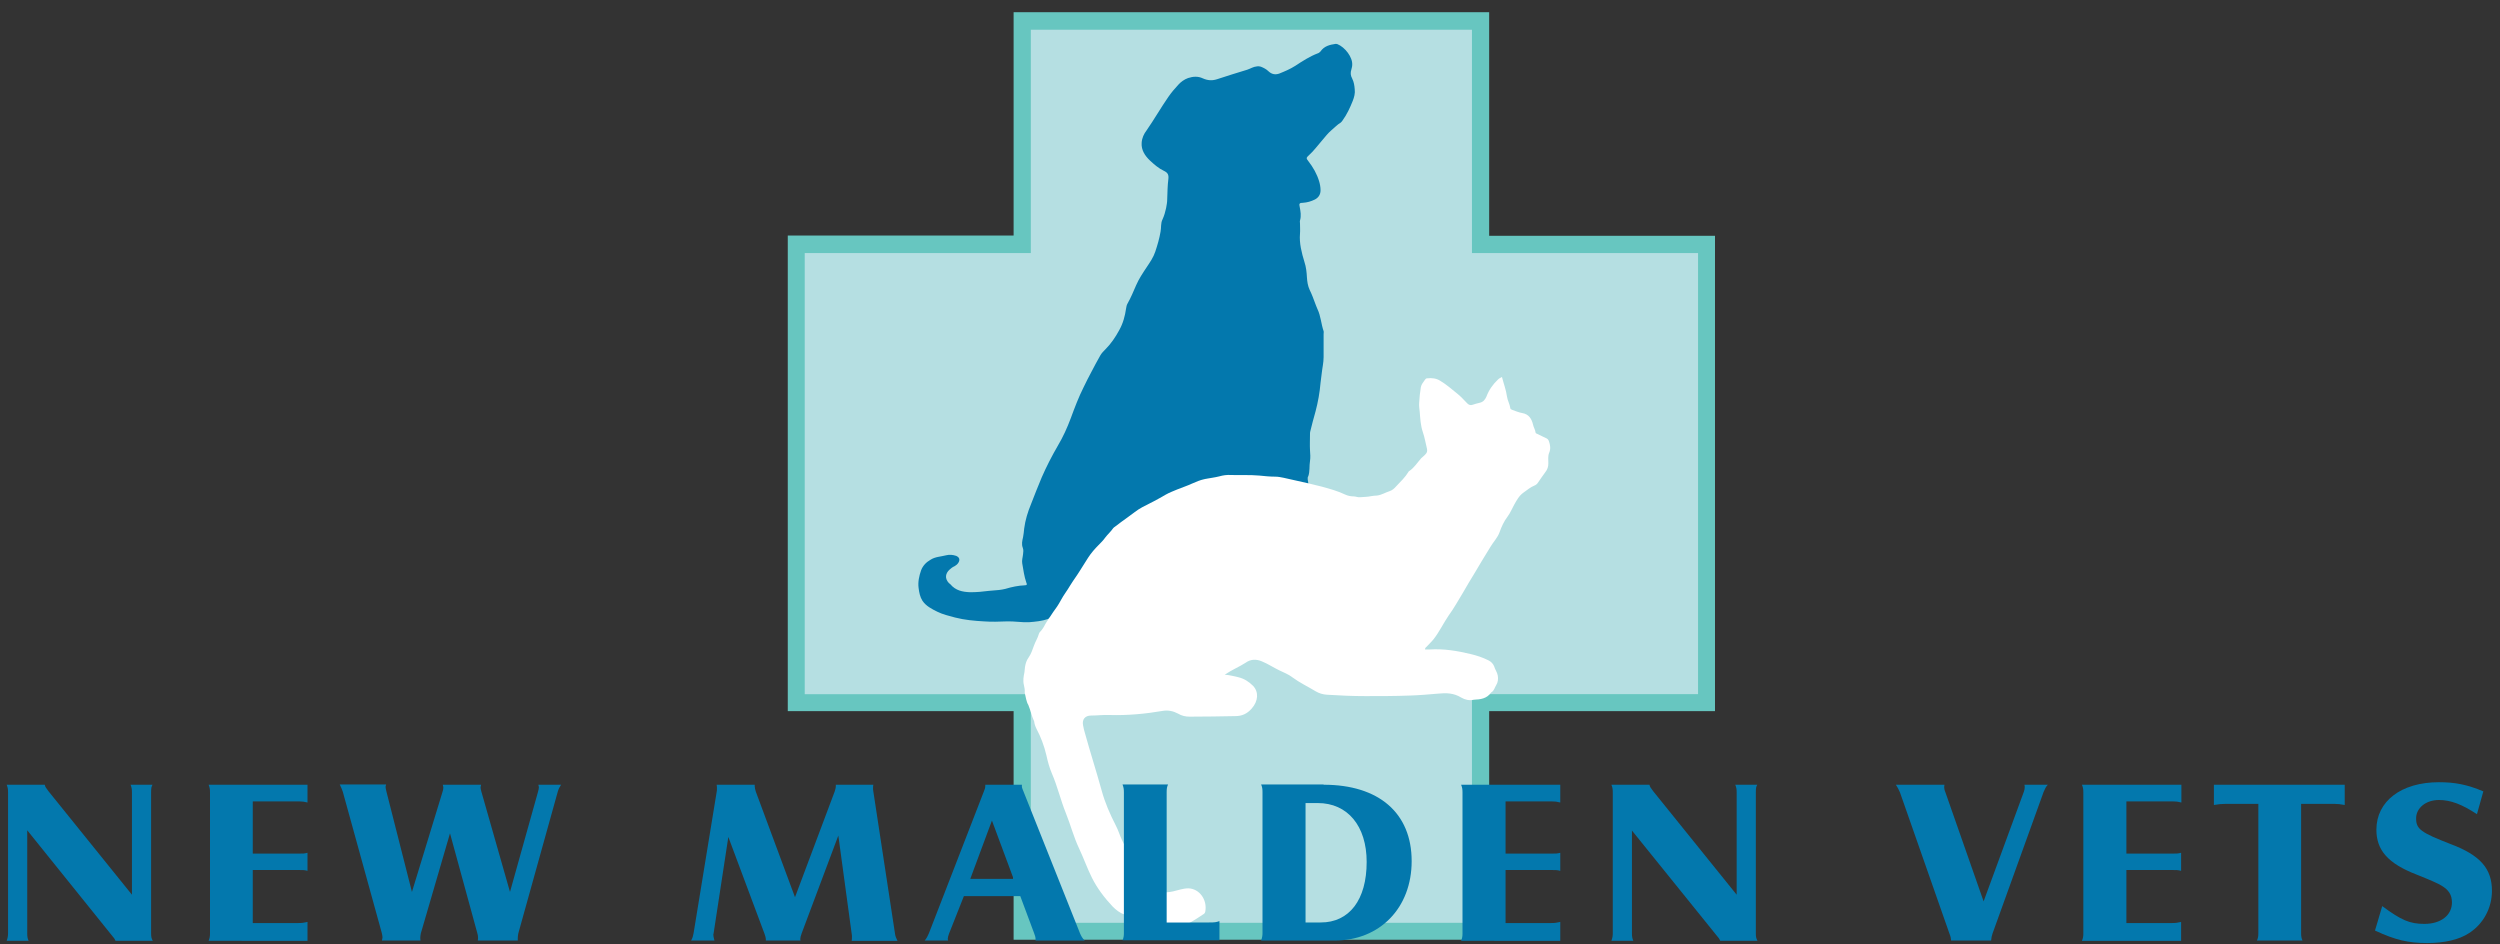 <?xml version="1.0" encoding="utf-8"?>
<!-- Generator: Adobe Illustrator 22.0.1, SVG Export Plug-In . SVG Version: 6.00 Build 0)  -->
<svg version="1.1" id="Layer_1" xmlns="http://www.w3.org/2000/svg" xmlns:xlink="http://www.w3.org/1999/xlink" x="0px" y="0px"
	 viewBox="0 0 900 340" style="enable-background:new 0 0 900 340;" xml:space="preserve">
<rect x="0" y="0" width="900" height="340" fill="#333333" stroke="none"/>
<g>
	<polygon style="fill:#B5DFE2;" points="368,335.3 368,253 286.6,253 286.6,88 368,88 368,7.6 533,7.6 533,88 614.4,88 614.4,253 
		533,253 533,335.3 	"/>
	<path style="fill:#67C6C0;" d="M529.9,10.7v80.4h81.4v158.8h-81.4v82.3H371.1v-82.3h-81.4V91.1h81.4V10.7H529.9 M536.1,4.4h-6.2
		H371.1h-6.2v6.2v74.2h-75.1h-6.2v6.2v158.8v6.2h6.2h75.1v76.1v6.2h6.2h158.8h6.2v-6.2v-76.1h75.1h6.2v-6.2V91.1v-6.2h-6.2h-75.1
		V10.7V4.4L536.1,4.4z"/>
</g>
<g>
	<path style="fill:#FFFFFF;" d="M368.9,249.4c0.1-1-0.1-1.9-0.3-2.8c-0.4-1.6-0.1-3.1,0.2-4.6c0.1-0.6,0.1-1.3,0.2-1.9
		c0.2-1.2,0.5-2.3,1.3-3.4c0.9-1.3,1.4-2.8,1.9-4.2c0.5-1.5,1.4-2.8,1.8-4.3c0.1-0.3,0.2-0.5,0.4-0.7c0.8-0.8,1.4-1.8,1.9-2.8
		c0.3-0.6,0.7-1.1,1.1-1.7c-0.1-0.8,0.5-1.3,0.9-1.8c2.9-4.3,5.6-8.7,8.4-13.1c2-3,3.8-6.2,5.9-9.1c1.2-1.7,2.7-3,4-4.5
		c0.8-1,1.7-1.9,2.5-2.9c1.8-2.1,4-3.6,6.2-5.2c2.3-1.6,4.3-3.4,6.8-4.7c5.2-2.6,10.3-5.6,15.8-7.6c4.1-1.5,8.2-2.4,12.5-3.3
		c0.4-0.1,0.8-0.1,1.2-0.1c6.5-0.1,13,0,19.5,0.8c3.1,0.4,6.1,1.3,9.1,2c0.3,0.1,0.6,0.2,0.8,0.5c1.6,0.4,3.3,0.8,4.9,1.2
		c2.9,0.8,5.8,1.6,8.5,2.9c0.9,0.4,1.9,0.6,2.9,0.6c0.8,0,1.5,0.4,2.3,0.3c1.4-0.1,2.7-0.1,4.1-0.4c0.7-0.1,1.4-0.2,2-0.2
		c1.7-0.2,3-1.1,4.6-1.6c0.9-0.3,1.6-0.9,2.3-1.7c1.6-1.7,3.3-3.3,4.5-5.3c0-0.1,0.1-0.2,0.2-0.2c1.8-1.2,2.9-3,4.3-4.6
		c0.5-0.5,1.1-0.9,1.6-1.5c0.5-0.5,0.7-1.1,0.5-2c-0.5-2-0.8-4-1.5-6c-0.8-2.4-0.9-4.8-1.1-7.2c-0.1-1.1-0.3-2.2-0.2-3.3
		c0.1-1.9,0.3-3.7,0.6-5.6c0.2-1.1,0.9-1.8,1.5-2.7c0.2-0.3,0.4-0.5,0.8-0.5c1.7-0.2,3.3,0,4.7,0.9c2.2,1.3,4.1,3,6.1,4.6
		c1.3,1,2.4,2.3,3.6,3.5c0.6,0.6,1.2,0.8,2,0.5c0.8-0.3,1.7-0.5,2.5-0.7c1.3-0.3,1.9-1.1,2.4-2.2c0.9-2.4,2.3-4.4,4.2-6.2
		c0.4-0.4,0.9-0.6,1.4-0.9c0.6,2.4,1.5,4.7,1.8,7c0.2,1.5,1,2.7,1.2,4.2c0,0.4,0.4,0.5,0.8,0.7c1.2,0.4,2.3,0.9,3.5,1.1
		c2.4,0.4,3.4,2.1,3.9,4.2c0.2,1,0.8,1.8,0.9,2.8c0,0.3,0.4,0.4,0.6,0.5c1,0.5,2,1,3.1,1.5c0.6,0.2,0.9,0.6,1.1,1.1
		c0.5,1.4,0.7,2.8,0.1,4.2c-0.5,1.2-0.3,2.5-0.3,3.8c0,1.2-0.3,2.2-1.1,3.2c-0.9,1.2-1.7,2.4-2.6,3.7c-0.3,0.5-0.8,0.9-1.3,1.1
		c-1.5,0.6-2.6,1.6-3.9,2.5c-1.6,1.1-2.5,2.8-3.4,4.4c-0.8,1.4-1.4,3-2.4,4.3c-1.3,1.7-2.2,3.7-2.9,5.7c-0.7,1.9-2.2,3.4-3.2,5.1
		c-2,3.2-3.9,6.4-5.8,9.6c-1.4,2.3-2.8,4.6-4.1,6.9c-1.7,2.8-3.3,5.7-5.2,8.3c-1.9,2.8-3.3,5.8-5.4,8.5c-0.8,1-1.7,1.8-2.5,2.7
		c-0.2,0.2-0.6,0.4-0.6,1c0.6,0,1.2,0,1.8,0c5-0.3,9.9,0.5,14.8,1.7c2.1,0.5,4.2,1.2,6.2,2.2c1,0.5,1.7,1.2,2.1,2.2
		c0.3,1.1,1.1,2.1,1.3,3.3c0.2,1.2,0.1,2.4-0.6,3.5c-0.5,0.8-0.7,1.8-1.5,2.4c-0.1,0.1-0.2,0.1-0.3,0.2c-1.5,2.2-3.8,2.5-6.2,2.6
		c-1.7,0.4-3.2,0-4.6-0.8c-2.6-1.6-5.3-1.7-8.2-1.4c-3.5,0.3-6.9,0.6-10.4,0.7c-5.3,0.2-10.5,0.2-15.8,0.2c-4.6,0-9.2-0.2-13.9-0.5
		c-1.5-0.1-2.8-0.5-4-1.2c-2.8-1.7-5.8-3.1-8.5-5.1c-1.4-1.1-3.1-1.7-4.7-2.5c-2.1-1-4-2.3-6.2-3.2c-2.1-0.9-4.1-0.8-5.9,0.5
		c-2.3,1.5-4.9,2.5-7.5,4.3c1.9,0.1,3.4,0.6,4.9,0.9c2.1,0.5,3.8,1.6,5.3,3.1c2.1,2.2,1.9,5.5-0.5,8.2c-1.6,1.8-3.4,2.7-5.9,2.7
		c-5.5,0.1-10.9,0.2-16.4,0.2c-1.5,0-2.9-0.3-4.2-1.1c-1.7-0.9-3.5-1.3-5.4-1c-6.4,1.1-12.8,1.7-19.3,1.5c-2.2-0.1-4.4,0.2-6.6,0.2
		c-2.2,0-3.3,1.4-2.9,3.5c0.2,1,0.4,2,0.7,2.9c1.9,6.9,4.1,13.7,6,20.6c1.2,4.4,3,8.5,5.1,12.6c0.9,1.7,1.4,3.5,2.2,5.2
		c1.8,3.9,4.1,7.6,6.3,11.4c1,1.7,2.3,3.3,3.6,4.8c2.4,2.8,5.3,3,8.5,2.3c1.8-0.4,3.6-1.1,5.5-1.1c3.9,0.1,6.9,4,6.1,8.4
		c-0.1,0.5-0.4,0.8-0.8,1c-1.5,1-3,2-4.6,2.9c-0.9,0.5-1.9,0.8-2.8,0.9c-1.1,0.1-2.2,0.5-3.4,0.3c-1.3-0.1-2.5,0.4-3.8,0.3
		c-2.9-0.2-5.8-0.7-8.6-1.9c-1.8-0.8-3.4-1.8-5.1-2.5c-1.7-0.5-3.1-1.7-4.3-2.9c-2.9-3.1-5.5-6.5-7.4-10.3c-1.7-3.4-3-7.1-4.6-10.5
		c-2-4.2-3.1-8.6-4.8-12.8c-1.9-4.7-3-9.6-5-14.2c-0.9-2.1-1.5-4.3-2-6.6c-0.8-3.4-2-6.6-3.6-9.6c-0.4-0.8-0.7-1.7-0.8-2.6
		c-0.9-1.9-1.3-4-2.1-5.9C369.5,252.7,369.3,251,368.9,249.4z"/>
	<path style="fill:#0378AD;" d="M471,174c-3-0.7-5.9-1.3-8.9-2c-1-0.2-2-0.4-2.9-0.4c-2,0-3.9-0.2-5.9-0.4
		c-3.4-0.3-6.8-0.1-10.1-0.2c-1.5-0.1-2.9,0.1-4.3,0.5c-1.6,0.4-3.3,0.6-4.9,0.9c-1.7,0.3-3.3,1-4.9,1.7c-1.7,0.8-3.6,1.4-5.3,2.1
		c-1.4,0.6-2.8,1.1-4.2,1.9c-2.7,1.6-5.6,3.1-8.4,4.5c-1.9,1-3.5,2.4-5.2,3.6c-1.5,1.1-3.1,2.2-4.6,3.4c-0.3,0.2-0.6,0.4-0.7,0.6
		c-0.8,1.2-1.9,2.1-2.8,3.3c-0.7,1-1.6,1.9-2.4,2.7c-1.4,1.4-2.7,2.9-3.8,4.6c-1,1.5-1.9,3.1-2.9,4.6c-1.1,1.8-2.4,3.5-3.5,5.3
		c-1.1,1.9-2.4,3.5-3.4,5.4c-0.8,1.5-1.8,3-2.8,4.3c-0.6,0.8-1,1.7-1.7,2.4c-2.3,0.8-4.6,1-7,1.2c-2.7,0.1-5.3-0.4-8-0.3
		c-2.7,0.1-5.4,0.2-8.1,0c-3.5-0.2-7-0.5-10.5-1.4c-2.2-0.6-4.4-1.1-6.4-2.1c-2-1-4-2-5.3-3.9c-0.9-1.4-1.2-3-1.4-4.6
		c-0.3-2.2,0.2-4.4,0.9-6.4c0.6-1.6,1.8-2.9,3.4-3.8c1.7-1.1,3.7-1.1,5.6-1.6c1.2-0.3,2.4-0.2,3.6,0.2c1.2,0.5,1.5,1.4,0.8,2.5
		c-0.3,0.5-0.8,0.9-1.3,1.2c-0.7,0.3-1.4,0.8-1.9,1.3c-1.4,1.3-1.8,3.1-0.2,4.8c0.2,0.2,0.4,0.3,0.5,0.4c1.9,2.3,4.4,2.8,7.2,2.9
		c2.3,0,4.5-0.2,6.8-0.5c1.2-0.1,2.4-0.2,3.5-0.3c0.8-0.1,1.5-0.2,2.3-0.4c2.3-0.7,4.7-1.2,7.1-1.3c0.7,0,0.8-0.3,0.5-0.9
		c-0.8-2.3-1.1-4.7-1.5-7c-0.2-1.1,0.2-2.2,0.3-3.3c0.1-0.8,0.2-1.5-0.1-2.3c-0.5-1.3-0.2-2.5,0.1-3.8c0.2-1,0.3-2.1,0.4-3.1
		c0.4-3.1,1.3-6,2.5-8.9c1.2-3.2,2.5-6.3,3.8-9.5c1.7-3.9,3.7-7.8,5.8-11.4c1.9-3.2,3.4-6.5,4.7-10c1.4-3.8,2.8-7.5,4.6-11.1
		c0.9-1.9,1.9-3.8,2.9-5.7c1-2,2.1-3.9,3.2-5.9c0.5-0.8,1.1-1.4,1.8-2.1c2-2,3.6-4.4,4.9-6.8c1.4-2.5,2.1-5.1,2.5-7.9
		c0.1-0.6,0.2-1.2,0.5-1.7c1.2-2.1,2.1-4.3,3.1-6.6c1-2.3,2.4-4.4,3.8-6.5c1.2-1.8,2.4-3.5,3.1-5.6c0.8-2.4,1.5-4.8,1.9-7.2
		c0.3-1.5,0-3,0.7-4.4c0.6-1.3,1-2.7,1.3-4.1c0.2-1.1,0.4-2.1,0.4-3.2c0.1-2.4,0.1-4.8,0.4-7.1c0.2-1.6-0.1-2.4-1.6-3.1
		c-1.9-0.9-3.5-2.3-5-3.7c-1.8-1.7-3.2-3.8-3-6.4c0.1-1.7,0.8-3.2,1.8-4.5c2.7-3.9,5.1-8.1,7.8-12c1.1-1.6,2.3-3,3.6-4.4
		c0.9-1,2.1-1.9,3.5-2.4c1.8-0.6,3.6-0.7,5.3,0.1c1.8,0.8,3.4,0.9,5.2,0.3c3.6-1.2,7.2-2.3,10.8-3.4c1.2-0.4,2.2-1.1,3.5-1.2
		c0.5-0.1,1,0,1.4,0.1c1,0.4,2,0.9,2.8,1.7c1.1,1,2.3,1.3,3.8,0.8c2-0.8,3.9-1.6,5.8-2.8c2.6-1.7,5.2-3.4,8.1-4.5
		c0.4-0.1,0.7-0.4,1-0.7c1.3-1.9,3.3-2.4,5.4-2.7c0.2,0,0.5,0,0.7,0.1c2.7,1.1,5.5,4.7,5.3,7.5c0,0.6-0.2,1.1-0.3,1.6
		c-0.4,1.2-0.3,2.2,0.3,3.3c0.6,1.2,0.8,2.5,0.9,3.8c0.2,1.5-0.2,2.9-0.7,4.2c-1,2.5-2.1,4.9-3.7,7.1c-0.2,0.3-0.4,0.5-0.6,0.7
		c-1.2,0.7-2.2,1.8-3.3,2.7c-1.3,1.1-2.3,2.4-3.4,3.7c-1.6,1.8-3,3.8-4.8,5.4c-1,0.9-1,1.1-0.2,2.1c1.7,2.2,3.1,4.6,3.9,7.3
		c0.3,1,0.5,2.1,0.5,3.2c0,1.5-0.7,2.6-2,3.3c-1.4,0.7-2.8,1.1-4.3,1.2c-1.3,0-1.5,0.3-1.2,1.5c0.3,1.6,0.6,3.2,0.1,4.9
		c-0.1,0.3,0,0.6,0,1c0,1.2,0.1,2.5,0,3.7c-0.3,3.5,0.6,6.9,1.6,10.2c0.6,1.8,0.8,3.7,0.9,5.6c0.1,1.5,0.3,3,1,4.5
		c0.8,1.6,1.4,3.3,2,4.9c0.3,0.7,0.5,1.4,0.8,2c1.2,2.5,1.3,5.3,2.2,7.9c0.1,0.3,0,0.7,0,1.1c0,2.8,0,5.5,0,8.3c0,2-0.5,4-0.7,6
		c-0.1,1.1-0.3,2.1-0.4,3.2c-0.3,3.5-0.9,6.9-1.8,10.3c-0.7,2.4-1.3,4.8-1.9,7.2c-0.1,0.3-0.1,0.7-0.1,1.1c0,1.9-0.1,3.8,0,5.6
		c0.1,1.4,0.2,2.7,0,4c-0.3,1.8,0,3.6-0.6,5.4C470.5,172.1,470.9,173,471,174z"/>
</g>
<g>
	<path style="fill:#0378AD;" d="M9.8,335.9c0,1.3,0.1,1.9,0.5,2.8H2.4c0.4-1.1,0.5-1.8,0.5-2.8v-50.6c0-1.2-0.1-1.8-0.5-2.8h13.7
		c0.2,0.8,0.4,1.1,1.4,2.4l30,37.2v-36.8c0-1.2-0.1-1.8-0.5-2.8h7.9c-0.4,0.8-0.5,1.1-0.5,2.8v50.7c0,1.2,0.1,1.8,0.6,2.7H41.6
		c-0.4-0.8-0.4-0.9-1.7-2.4L9.8,298.9V335.9z"/>
	<path style="fill:#0378AD;" d="M110.7,282.5v6.4c-1.2-0.3-1.9-0.4-3.1-0.4H91v18.8h16.4c1.9,0,2.1,0,3.3-0.3v6.5
		c-1.1-0.3-1.6-0.3-3.2-0.3H91v19.1h16.1c1.8,0,2.2-0.1,3.6-0.4v6.8H75.1c0.4-1,0.5-1.6,0.5-2.7v-50.7c0-1.2-0.1-1.8-0.5-2.8H110.7z
		"/>
	<path style="fill:#0378AD;" d="M151.5,336c-0.1,0.6-0.2,1.1-0.2,1.6c0,0.2,0,0.6,0.1,1h-13.9c0.1-0.5,0.2-0.9,0.2-1.1
		c0-0.4-0.1-1-0.3-1.8l-14-50.7c-0.4-1.1-0.6-1.6-1.1-2.6H139c-0.1,0.3-0.2,0.7-0.2,0.8c0,0.3,0.1,0.9,0.3,1.7l9.2,36.2l11-36
		c0.2-0.6,0.3-1,0.3-1.6c0-0.2-0.1-0.6-0.2-1h13.8c-0.1,0.4-0.2,0.8-0.2,0.9c0,0.4,0.1,0.9,0.3,1.6l10.3,36.1l10.1-36.1
		c0.2-0.7,0.3-1.2,0.3-1.6c0-0.2-0.1-0.5-0.2-0.9h8.2c-0.6,0.9-0.9,1.5-1.2,2.5l-14.2,51c-0.1,0.6-0.2,1.1-0.2,1.7v0.9H172
		c0.1-0.4,0.1-0.8,0.1-1c0-0.6-0.1-1.2-0.3-1.8L162,300L151.5,336z"/>
	<path style="fill:#0378AD;" d="M256.9,336c-0.1,0.3-0.1,0.4-0.1,0.5c0,0.6,0.1,0.8,0.4,2.1h-8.4c0.6-1.1,0.7-1.7,0.9-2.7l8.3-50.8
		c0.1-0.4,0.1-0.8,0.1-1.3c0-0.4,0-0.7-0.1-1.3h13.7v0.6c0,0.5,0.2,1.3,0.4,1.9l14.1,38l14.3-38.1c0.2-0.7,0.4-1.3,0.4-1.9v-0.5
		h13.5c-0.1,0.5-0.1,0.8-0.1,1.2c0,0.4,0,0.8,0.1,1.2l7.8,51.2c0.1,0.9,0.4,1.6,0.9,2.6h-16.5c0.1-0.6,0.1-0.8,0.1-1.3
		c0-0.5,0-0.9-0.1-1.3l-4.8-35.3L288.6,336c-0.3,0.8-0.5,1.6-0.5,2c0,0.1,0,0.3,0.1,0.6h-12.5V338c0-0.4-0.2-1.1-0.5-1.9l-13-34.8
		L256.9,336z"/>
	<path style="fill:#0378AD;" d="M341.7,336c-0.3,0.8-0.5,1.5-0.5,1.9c0,0.2,0,0.3,0.1,0.7h-8.4c0.7-0.9,1-1.4,1.5-2.6l19.8-51.1
		c0.3-0.7,0.5-1.3,0.5-1.9v-0.5h13.2c-0.1,0.8,0,1.1,0.5,2.3l20.4,51.2c0.5,1.1,0.8,1.7,1.7,2.6h-17.7V338c0-0.5-0.2-1.3-0.5-2
		l-5-13.4h-20.3L341.7,336z M364.9,316.4l-7.8-21l-7.8,21H364.9z"/>
	<path style="fill:#0378AD;" d="M404.1,338.6c0.4-1,0.5-1.7,0.5-2.7v-50.7c0-1.1-0.1-1.8-0.5-2.8h16.4c-0.4,0.9-0.5,1.5-0.5,2.8
		v46.9h15.3c2.1,0,2.5-0.1,3.7-0.5v6.9H404.1z"/>
	<path style="fill:#0378AD;" d="M476.5,282.5c19.9,0,31.7,10.2,31.7,27.5c0,16.8-11.4,28.6-27.8,28.6H454c0.4-1.1,0.5-1.8,0.5-2.8
		v-50.6c0-1.2-0.1-1.9-0.5-2.8H476.5z M475.4,332.1c10.4,0,16.6-8.2,16.6-21.8c0-13-6.9-21.2-17.6-21.2h-4.4v43H475.4z"/>
	<path style="fill:#0378AD;" d="M561.7,282.5v6.4c-1.2-0.3-1.9-0.4-3.1-0.4H542v18.8h16.4c1.9,0,2.1,0,3.3-0.3v6.5
		c-1.1-0.3-1.6-0.3-3.2-0.3H542v19.1h16.1c1.8,0,2.2-0.1,3.6-0.4v6.8H526c0.4-1,0.5-1.6,0.5-2.7v-50.7c0-1.2-0.1-1.8-0.5-2.8H561.7z
		"/>
	<path style="fill:#0378AD;" d="M587.5,335.9c0,1.3,0.1,1.9,0.5,2.8h-7.9c0.4-1.1,0.5-1.8,0.5-2.8v-50.6c0-1.2-0.1-1.8-0.5-2.8h13.7
		c0.2,0.8,0.4,1.1,1.4,2.4l30,37.2v-36.8c0-1.2-0.1-1.8-0.5-2.8h7.9c-0.4,0.8-0.5,1.1-0.5,2.8v50.7c0,1.2,0.1,1.8,0.6,2.7h-13.4
		c-0.4-0.8-0.4-0.9-1.7-2.4l-30.1-37.3V335.9z"/>
	<path style="fill:#0378AD;" d="M700,282.5l-0.1,0.8c0,0.5,0.1,1.1,0.4,1.8l13.8,39.4l14.5-39.5c0.2-0.6,0.3-1.1,0.3-1.6
		c0-0.2,0-0.5-0.1-0.9h8.4c-0.7,0.8-1,1.4-1.5,2.6l-18.4,51c-0.3,0.9-0.4,1.5-0.5,2.5h-14.4c-0.1-0.9-0.1-1.3-0.6-2.5L684,285.3
		c-0.4-0.9-0.7-1.6-1.5-2.8H700z"/>
	<path style="fill:#0378AD;" d="M785.3,282.5v6.4c-1.2-0.3-1.9-0.4-3.1-0.4h-16.7v18.8h16.4c1.9,0,2.1,0,3.3-0.3v6.5
		c-1.1-0.3-1.6-0.3-3.2-0.3h-16.5v19.1h16.1c1.8,0,2.2-0.1,3.6-0.4v6.8h-35.7c0.4-1,0.5-1.6,0.5-2.7v-50.7c0-1.2-0.1-1.8-0.5-2.8
		H785.3z"/>
	<path style="fill:#0378AD;" d="M844.1,282.5v7.3c-1.6-0.3-2.4-0.4-3.6-0.4h-12.1v46.4c0,1.3,0.1,1.9,0.5,2.8h-16.4
		c0.4-0.9,0.5-1.5,0.5-2.8v-46.4H801c-1.4,0-2.2,0.1-4,0.4v-7.3H844.1z"/>
	<path style="fill:#0378AD;" d="M857.6,326.2c6.9,5.1,9.9,6.4,15.2,6.4c5.9,0,9.9-3.1,9.9-7.7c0-2.7-1.1-4.5-3.8-6.1
		c-1.1-0.7-3.8-1.9-8.8-3.9c-10.4-4-14.6-8.8-14.6-16.2c0-10.3,9-17.1,22.5-17.1c5.7,0,10.1,0.8,16,3.3l-2.3,8.2
		c-5.5-3.6-9.5-5.1-13.7-5.1c-4.7,0-8.2,2.9-8.2,6.6c0,3.9,1.7,5.1,12.5,9.3c10.6,4,14.8,8.8,14.8,16.8c0,6.2-3.1,11.9-8.2,15.2
		c-3.6,2.4-9,3.6-15.1,3.6c-6.8,0-11.5-1.1-18.8-4.5L857.6,326.2z"/>
</g>
</svg>
